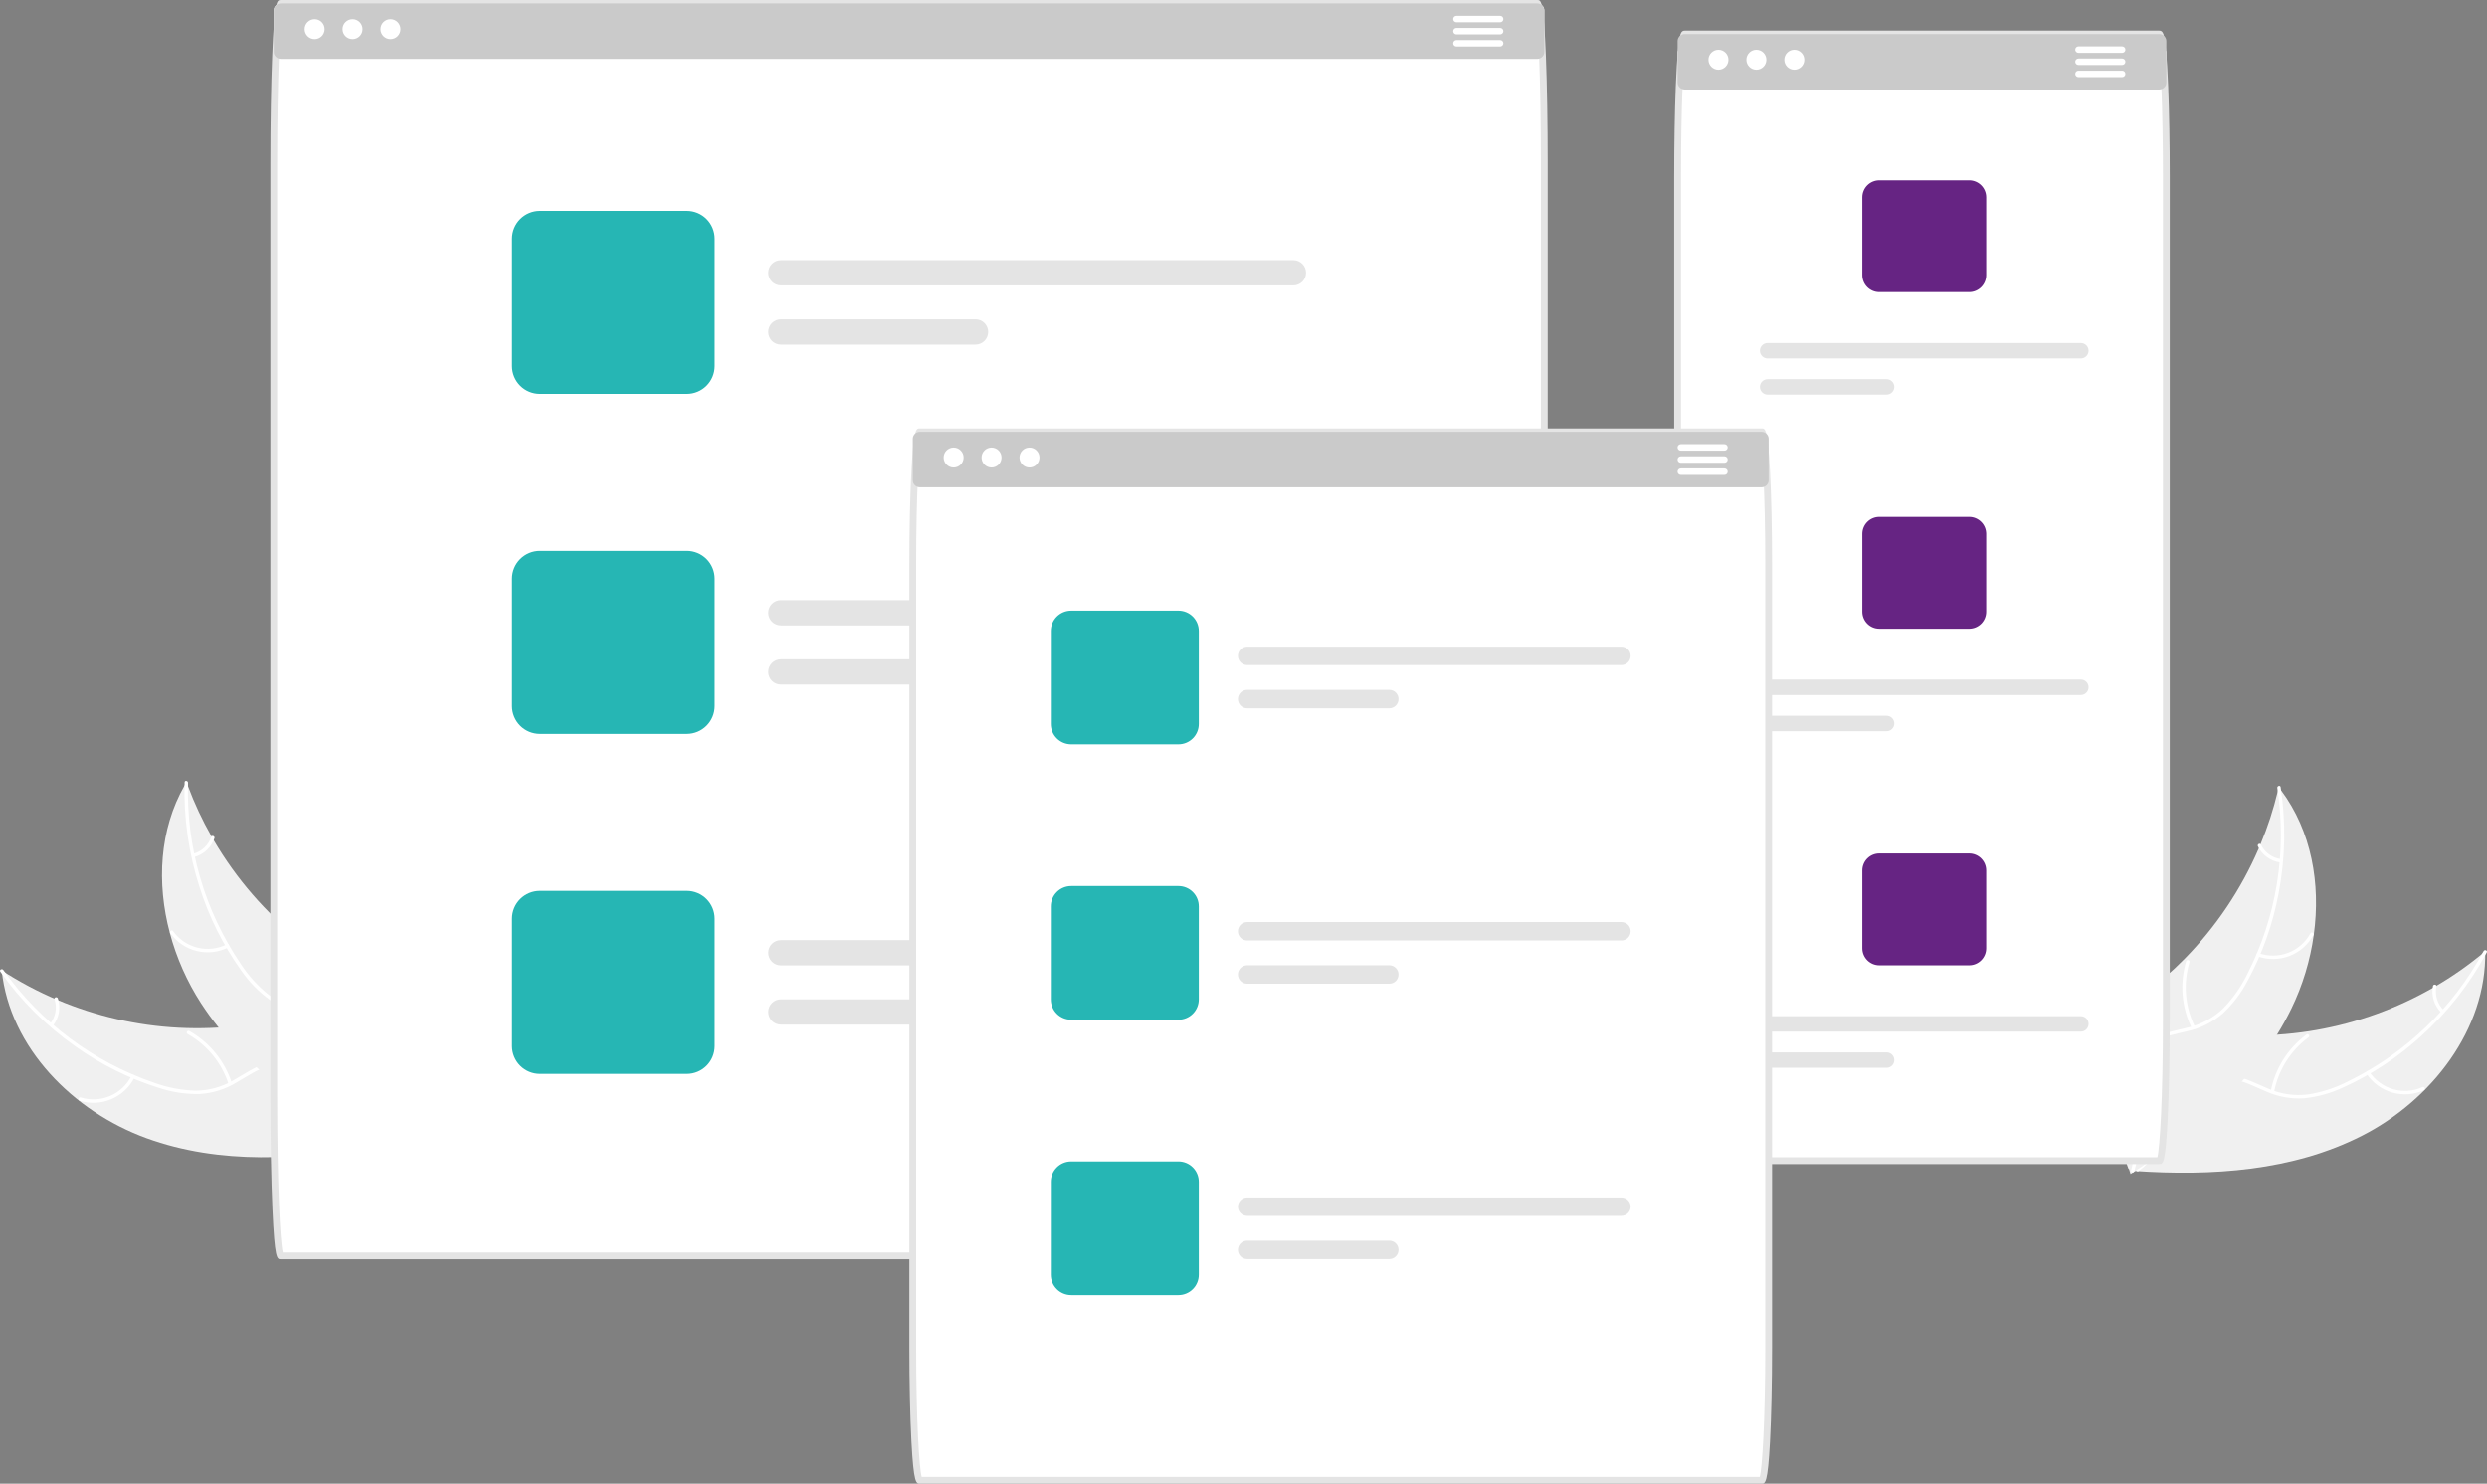 <svg width="662" height="395" viewBox="0 0 662 395" fill="none" xmlns="http://www.w3.org/2000/svg">
<rect x="0" y="0" width="662" height="395" fill="#808080" stroke="none"/>
<g clip-path="url(#clip0_68_1535)">
<path d="M39.007 303.027C19.522 295.936 2.608 278.973 0.462 258.342C19.378 270.619 42.025 275.806 64.396 272.987C73.019 271.868 82.494 269.726 89.874 274.328C94.466 277.191 97.316 282.275 98.624 287.528C99.932 292.78 99.873 298.264 99.806 303.676L100.413 304.884C80.058 308.837 58.492 310.119 39.007 303.027Z" fill="#F0F0F0"/>
<path d="M0.885 258.238C10.814 272.242 24.902 282.76 41.147 288.298C44.623 289.552 48.275 290.25 51.968 290.367C55.569 290.364 59.105 289.397 62.206 287.565C65.132 285.915 67.934 283.889 71.21 282.979C72.893 282.538 74.651 282.459 76.368 282.745C78.085 283.032 79.721 283.679 81.171 284.642C84.845 286.95 87.471 290.441 89.92 293.944C92.64 297.833 95.403 301.916 99.648 304.277C100.163 304.563 99.689 305.345 99.175 305.059C91.789 300.951 89.054 292.238 82.767 286.941C79.833 284.469 76.137 282.867 72.26 283.665C68.87 284.363 65.979 286.451 63.031 288.147C60.031 289.978 56.63 291.047 53.122 291.26C49.435 291.332 45.762 290.775 42.261 289.615C34.339 287.127 26.856 283.408 20.087 278.595C12.332 273.145 5.566 266.408 0.082 258.675C-0.258 258.196 0.548 257.763 0.885 258.238V258.238Z" fill="white"/>
<path d="M35.811 286.823C34.513 289.423 32.332 291.477 29.659 292.618C26.986 293.759 23.995 293.912 21.22 293.05C20.659 292.874 20.907 291.993 21.468 292.17C24.051 292.977 26.837 292.834 29.324 291.767C31.811 290.7 33.834 288.778 35.029 286.35C35.29 285.822 36.07 286.298 35.811 286.823V286.823Z" fill="white"/>
<path d="M60.832 288.597C59.003 282.943 55.11 278.187 49.931 275.277C49.418 274.989 49.891 274.208 50.404 274.495C55.788 277.533 59.829 282.491 61.72 288.379C61.9 288.94 61.011 289.155 60.832 288.597Z" fill="white"/>
<path d="M13.365 272.512C14.077 271.61 14.555 270.546 14.754 269.415C14.953 268.283 14.868 267.12 14.507 266.029C14.32 265.47 15.209 265.255 15.395 265.81C15.788 267.017 15.88 268.302 15.662 269.553C15.445 270.804 14.925 271.982 14.147 272.985C14.082 273.086 13.98 273.158 13.864 273.186C13.747 273.215 13.624 273.198 13.52 273.139C13.416 273.076 13.342 272.975 13.313 272.857C13.284 272.74 13.303 272.616 13.365 272.512V272.512Z" fill="white"/>
<path d="M49.64 208.222C49.766 208.567 49.893 208.913 50.027 209.26C51.753 213.897 53.853 218.387 56.306 222.683C56.49 223.019 56.682 223.356 56.876 223.685C62.896 233.974 70.773 243.055 80.106 250.467C83.823 253.413 87.759 256.072 91.879 258.421C97.569 261.664 103.996 264.728 108.161 269.521C108.601 270.017 109.01 270.539 109.385 271.085L101.838 304.049C101.783 304.116 101.736 304.184 101.681 304.251L101.44 305.581C101.219 305.475 100.992 305.36 100.771 305.253C100.643 305.192 100.516 305.124 100.387 305.063C100.302 305.019 100.217 304.976 100.138 304.942C100.11 304.928 100.081 304.913 100.06 304.901C99.981 304.867 99.911 304.827 99.84 304.794C98.57 304.155 97.302 303.506 96.037 302.847C96.029 302.845 96.029 302.845 96.023 302.836C86.333 297.904 77.263 291.84 69.001 284.77C68.757 284.556 68.506 284.34 68.266 284.111C64.631 280.881 61.267 277.359 58.206 273.581C56.537 271.507 54.974 269.35 53.523 267.117C49.784 261.342 46.977 255.015 45.204 248.367C41.671 235.114 42.414 220.878 49.119 209.115C49.29 208.815 49.46 208.521 49.64 208.222Z" fill="#F0F0F0"/>
<path d="M50.041 208.392C49.541 225.554 54.46 242.437 64.098 256.643C66.118 259.738 68.614 262.495 71.493 264.813C74.37 266.98 77.775 268.337 81.353 268.742C84.682 269.188 88.139 269.257 91.302 270.504C92.912 271.166 94.363 272.162 95.561 273.424C96.759 274.687 97.677 276.189 98.254 277.832C99.799 281.887 99.795 286.256 99.643 290.528C99.474 295.272 99.223 300.196 101.192 304.639C101.43 305.177 100.581 305.516 100.343 304.978C96.918 297.249 99.978 288.645 98.146 280.628C97.291 276.888 95.304 273.382 91.728 271.685C88.601 270.2 85.036 270.125 81.662 269.704C78.165 269.36 74.805 268.164 71.877 266.221C68.889 264.058 66.292 261.401 64.195 258.366C59.366 251.607 55.63 244.131 53.122 236.212C50.21 227.189 48.862 217.734 49.137 208.257C49.154 207.67 50.058 207.809 50.041 208.392L50.041 208.392Z" fill="white"/>
<path d="M60.725 252.251C58.123 253.546 55.146 253.872 52.326 253.173C49.505 252.474 47.025 250.795 45.328 248.435C44.986 247.956 45.713 247.403 46.056 247.882C47.632 250.082 49.943 251.646 52.57 252.292C55.198 252.938 57.97 252.622 60.386 251.403C60.911 251.138 61.248 251.989 60.725 252.251Z" fill="white"/>
<path d="M79.636 268.739C81.577 263.123 81.332 256.981 78.948 251.538C78.711 250.999 79.56 250.66 79.796 251.198C82.266 256.867 82.509 263.259 80.476 269.099C80.281 269.656 79.442 269.293 79.636 268.739Z" fill="white"/>
<path d="M51.416 227.305C52.527 227.015 53.548 226.452 54.389 225.669C55.229 224.885 55.861 223.905 56.229 222.817C56.416 222.258 57.255 222.622 57.069 223.177C56.657 224.378 55.957 225.459 55.031 226.327C54.105 227.194 52.98 227.822 51.755 228.154C51.643 228.195 51.518 228.192 51.408 228.144C51.298 228.097 51.21 228.01 51.161 227.9C51.117 227.787 51.119 227.661 51.167 227.55C51.214 227.439 51.304 227.351 51.416 227.305H51.416Z" fill="white"/>
<path d="M628.764 302.346C647.23 292.913 661.932 273.998 661.527 253.26C644.263 267.77 622.425 275.703 599.877 275.656C591.182 275.606 581.515 274.645 574.757 280.12C570.552 283.526 568.348 288.922 567.695 294.295C567.043 299.669 567.775 305.103 568.506 310.467L568.052 311.74C588.738 313.16 610.298 311.78 628.764 302.346Z" fill="#F0F0F0"/>
<path d="M661.094 253.209C652.961 268.328 640.272 280.498 624.831 287.992C621.535 289.664 617.997 290.806 614.346 291.376C610.772 291.816 607.144 291.291 603.842 289.854C600.735 288.577 597.705 286.91 594.343 286.41C592.618 286.18 590.863 286.317 589.195 286.813C587.526 287.308 585.982 288.151 584.662 289.286C581.299 292.028 579.122 295.815 577.121 299.593C574.9 303.787 572.659 308.179 568.736 311.044C568.261 311.391 568.827 312.109 569.302 311.762C576.127 306.777 577.771 297.793 583.36 291.763C585.967 288.949 589.439 286.905 593.384 287.22C596.835 287.497 599.96 289.212 603.095 290.533C606.296 291.982 609.803 292.624 613.31 292.404C616.978 292.022 620.555 291.018 623.887 289.436C631.444 285.993 638.413 281.382 644.539 275.773C651.565 269.411 657.452 261.892 661.945 253.544C662.223 253.027 661.37 252.696 661.094 253.209Z" fill="white"/>
<path d="M629.945 285.872C631.553 288.293 633.97 290.063 636.762 290.867C639.555 291.67 642.542 291.454 645.19 290.257C645.725 290.013 645.371 289.17 644.836 289.415C642.372 290.533 639.589 290.734 636.99 289.981C634.391 289.227 632.147 287.569 630.663 285.306C630.34 284.814 629.624 285.383 629.945 285.872Z" fill="white"/>
<path d="M605.331 290.709C606.453 284.873 609.731 279.675 614.513 276.15C614.988 275.801 614.421 275.083 613.948 275.432C608.978 279.109 605.577 284.526 604.424 290.602C604.314 291.181 605.222 291.285 605.331 290.709H605.331Z" fill="white"/>
<path d="M650.462 268.909C649.645 268.102 649.041 267.105 648.704 266.006C648.367 264.908 648.308 263.743 648.532 262.616C648.649 262.038 647.741 261.934 647.625 262.508C647.383 263.754 647.449 265.041 647.819 266.255C648.188 267.47 648.849 268.575 649.744 269.475C649.822 269.567 649.931 269.626 650.05 269.64C650.169 269.654 650.29 269.622 650.386 269.551C650.481 269.476 650.542 269.366 650.556 269.246C650.57 269.126 650.537 269.005 650.462 268.909H650.462Z" fill="white"/>
<path d="M606.564 209.567C606.481 209.926 606.398 210.284 606.307 210.646C605.164 215.46 603.631 220.173 601.725 224.739C601.583 225.094 601.434 225.452 601.282 225.803C596.572 236.754 589.871 246.735 581.519 255.239C578.192 258.62 574.613 261.742 570.813 264.58C565.564 268.498 559.562 272.329 556.018 277.598C555.642 278.144 555.301 278.712 554.995 279.3L566.535 311.087C566.598 311.146 566.653 311.208 566.716 311.268L567.119 312.558C567.325 312.425 567.536 312.283 567.742 312.151C567.862 312.074 567.979 311.991 568.099 311.914C568.178 311.861 568.258 311.807 568.332 311.764C568.358 311.746 568.385 311.728 568.404 311.713C568.478 311.67 568.543 311.622 568.61 311.581C569.792 310.79 570.97 309.99 572.145 309.18C572.152 309.177 572.152 309.177 572.157 309.168C581.167 303.082 589.424 295.948 596.755 287.916C596.97 287.673 597.193 287.428 597.403 287.171C600.613 283.519 603.519 279.61 606.092 275.485C607.494 273.221 608.78 270.888 609.946 268.494C612.947 262.303 614.956 255.678 615.899 248.862C617.776 235.275 615.29 221.239 607.191 210.39C606.983 210.113 606.779 209.842 606.564 209.567Z" fill="#F0F0F0"/>
<path d="M606.187 209.785C608.791 226.756 605.984 244.116 598.165 259.399C596.54 262.72 594.402 265.763 591.83 268.417C589.241 270.921 586.028 272.686 582.527 273.529C579.278 274.38 575.856 274.874 572.87 276.5C571.354 277.356 570.036 278.522 569.002 279.922C567.968 281.323 567.242 282.927 566.871 284.628C565.836 288.842 566.377 293.178 567.053 297.399C567.803 302.085 568.657 306.942 567.249 311.592C567.079 312.156 567.963 312.388 568.133 311.825C570.583 303.733 566.489 295.571 567.322 287.39C567.711 283.572 569.252 279.849 572.592 277.725C575.513 275.867 579.042 275.354 582.339 274.521C585.767 273.749 588.954 272.149 591.621 269.861C594.32 267.347 596.572 264.391 598.28 261.121C602.242 253.82 605.031 245.941 606.547 237.773C608.328 228.461 608.504 218.912 607.067 209.54C606.978 208.96 606.098 209.209 606.187 209.785Z" fill="white"/>
<path d="M600.972 254.626C603.713 255.591 606.708 255.549 609.421 254.508C612.135 253.468 614.39 251.496 615.784 248.946C616.064 248.428 615.274 247.968 614.994 248.486C613.7 250.863 611.599 252.7 609.07 253.664C606.542 254.628 603.752 254.656 601.205 253.742C600.651 253.545 600.421 254.43 600.972 254.626Z" fill="white"/>
<path d="M584.231 273.314C581.614 267.979 581.103 261.854 582.8 256.159C582.969 255.595 582.085 255.363 581.917 255.926C580.162 261.856 580.706 268.229 583.442 273.775C583.703 274.303 584.491 273.84 584.231 273.314Z" fill="white"/>
<path d="M607.146 228.725C606.007 228.573 604.925 228.14 603.995 227.466C603.065 226.792 602.316 225.897 601.817 224.862C601.563 224.331 600.776 224.795 601.028 225.323C601.585 226.464 602.412 227.451 603.438 228.198C604.464 228.945 605.657 229.429 606.913 229.609C607.03 229.636 607.153 229.617 607.257 229.556C607.36 229.496 607.437 229.398 607.471 229.283C607.502 229.166 607.484 229.041 607.423 228.937C607.362 228.832 607.263 228.756 607.146 228.725V228.725Z" fill="white"/>
<path d="M576.649 13.577H446.549V21.95C446.547 22.379 446.695 22.795 446.966 23.127C446.704 29.672 446.549 38.026 446.549 47.105V270.955C446.549 291.937 447.391 309.008 448.423 309.008H574.776C575.808 309.008 576.649 291.937 576.649 270.955V47.105C576.649 38.026 576.495 29.672 576.233 23.127C576.504 22.795 576.651 22.379 576.649 21.95L576.649 13.577Z" fill="white"/>
<path d="M574.776 309.914H448.422C447.438 309.914 446.787 309.914 446.195 297.894C445.84 290.682 445.644 281.114 445.644 270.955V47.105C445.644 38.331 445.793 29.802 446.062 23.091C446.23 19.061 446.423 15.833 446.635 13.496C447.05 8.919 447.446 8.146 448.422 8.146H574.776C575.753 8.146 576.148 8.919 576.564 13.496C576.776 15.842 576.969 19.07 577.137 23.089L577.137 23.091C577.406 29.795 577.554 38.324 577.554 47.105V270.955C577.554 281.115 577.358 290.682 577.003 297.894C576.412 309.914 575.761 309.914 574.776 309.914ZM448.936 308.103H574.262C574.917 305.629 575.744 292.199 575.744 270.955V47.105C575.744 38.347 575.597 29.846 575.329 23.165H575.329C575.162 19.175 574.971 15.977 574.762 13.659C574.681 12.415 574.511 11.177 574.254 9.957H448.945C448.688 11.177 448.518 12.415 448.437 13.659C448.228 15.968 448.037 19.166 447.87 23.165C447.602 29.851 447.454 38.354 447.454 47.105V270.955C447.454 292.199 448.282 305.629 448.936 308.103Z" fill="#E4E4E4"/>
<path d="M574.776 9.052H448.422C447.926 9.052 447.45 9.25 447.099 9.601C446.748 9.953 446.55 10.429 446.549 10.925V21.95C446.547 22.379 446.695 22.795 446.966 23.127C447.142 23.344 447.364 23.519 447.616 23.64C447.868 23.76 448.143 23.823 448.422 23.824H574.776C575.056 23.823 575.331 23.76 575.583 23.64C575.835 23.519 576.057 23.344 576.233 23.127C576.504 22.795 576.651 22.379 576.649 21.95V10.925C576.648 10.429 576.451 9.953 576.099 9.601C575.748 9.25 575.273 9.052 574.776 9.052Z" fill="#CACACA"/>
<path d="M457.425 18.561C458.894 18.561 460.084 17.369 460.084 15.9C460.084 14.43 458.894 13.239 457.425 13.239C455.956 13.239 454.765 14.43 454.765 15.9C454.765 17.369 455.956 18.561 457.425 18.561Z" fill="white"/>
<path d="M467.52 18.561C468.989 18.561 470.18 17.369 470.18 15.9C470.18 14.43 468.989 13.239 467.52 13.239C466.051 13.239 464.86 14.43 464.86 15.9C464.86 17.369 466.051 18.561 467.52 18.561Z" fill="white"/>
<path d="M477.616 18.561C479.085 18.561 480.276 17.369 480.276 15.9C480.276 14.43 479.085 13.239 477.616 13.239C476.147 13.239 474.956 14.43 474.956 15.9C474.956 17.369 476.147 18.561 477.616 18.561Z" fill="white"/>
<path d="M564.887 12.346H553.26C553.033 12.348 552.815 12.439 552.654 12.6C552.493 12.761 552.402 12.979 552.401 13.206C552.397 13.336 552.429 13.464 552.491 13.578C552.56 13.723 552.669 13.847 552.805 13.933C552.941 14.02 553.099 14.066 553.26 14.066H564.887C565.049 14.067 565.209 14.021 565.347 13.935C565.485 13.848 565.595 13.724 565.665 13.578C565.721 13.462 565.748 13.335 565.746 13.206C565.746 13.093 565.724 12.982 565.681 12.877C565.638 12.773 565.575 12.678 565.495 12.598C565.415 12.518 565.32 12.455 565.216 12.412C565.111 12.369 565 12.346 564.887 12.346Z" fill="white"/>
<path d="M564.887 15.578H553.26C553.032 15.578 552.813 15.669 552.652 15.83C552.491 15.991 552.401 16.21 552.401 16.438C552.401 16.666 552.491 16.885 552.652 17.046C552.813 17.207 553.032 17.298 553.26 17.298H564.887C565.115 17.298 565.333 17.207 565.495 17.046C565.656 16.885 565.746 16.666 565.746 16.438C565.746 16.21 565.656 15.991 565.495 15.83C565.333 15.669 565.115 15.578 564.887 15.578Z" fill="white"/>
<path d="M564.887 18.81H553.26C553.032 18.81 552.813 18.9 552.652 19.061C552.491 19.223 552.401 19.441 552.401 19.669C552.401 19.898 552.491 20.116 552.652 20.277C552.813 20.439 553.032 20.529 553.26 20.529H564.887C565.115 20.529 565.333 20.439 565.495 20.277C565.656 20.116 565.746 19.898 565.746 19.669C565.746 19.441 565.656 19.223 565.495 19.061C565.333 18.9 565.115 18.81 564.887 18.81Z" fill="white"/>
<path d="M524.171 47.992H500.249C499.049 47.993 497.898 48.47 497.05 49.318C496.202 50.167 495.725 51.318 495.725 52.518V73.247C495.727 74.446 496.204 75.596 497.052 76.445C497.9 77.293 499.049 77.77 500.249 77.772H524.171C525.37 77.769 526.519 77.291 527.366 76.443C528.214 75.595 528.692 74.446 528.695 73.247V52.518C528.693 51.318 528.216 50.168 527.368 49.32C526.52 48.472 525.37 47.994 524.171 47.992Z" fill="#662483"/>
<path d="M553.894 91.314H470.517C469.973 91.314 469.45 91.53 469.065 91.916C468.68 92.301 468.463 92.824 468.463 93.369C468.463 93.914 468.68 94.436 469.065 94.822C469.45 95.207 469.973 95.424 470.517 95.424H553.894C554.438 95.424 554.961 95.207 555.346 94.822C555.731 94.436 555.948 93.914 555.948 93.369C555.948 92.824 555.731 92.301 555.346 91.916C554.961 91.53 554.438 91.314 553.894 91.314Z" fill="#E4E4E4"/>
<path d="M502.185 100.945H470.517C469.973 100.945 469.45 101.162 469.065 101.547C468.68 101.932 468.463 102.455 468.463 103C468.463 103.545 468.68 104.067 469.065 104.453C469.45 104.838 469.973 105.055 470.517 105.055H502.185C502.73 105.055 503.252 104.838 503.637 104.453C504.022 104.067 504.239 103.545 504.239 103C504.239 102.455 504.022 101.932 503.637 101.547C503.252 101.162 502.73 100.945 502.185 100.945Z" fill="#E4E4E4"/>
<path d="M524.171 137.604H500.249C499.049 137.605 497.898 138.082 497.05 138.931C496.202 139.779 495.725 140.93 495.725 142.13V162.859C495.727 164.059 496.204 165.209 497.052 166.057C497.9 166.905 499.049 167.383 500.249 167.385H524.171C525.37 167.381 526.519 166.903 527.366 166.055C528.214 165.207 528.692 164.058 528.695 162.859V142.13C528.693 140.931 528.216 139.781 527.368 138.932C526.52 138.084 525.37 137.606 524.171 137.604Z" fill="#662483"/>
<path d="M553.894 180.926H470.517C469.973 180.926 469.45 181.143 469.065 181.528C468.68 181.913 468.463 182.436 468.463 182.981C468.463 183.526 468.68 184.049 469.065 184.434C469.45 184.819 469.973 185.036 470.517 185.036H553.894C554.438 185.036 554.961 184.819 555.346 184.434C555.731 184.049 555.948 183.526 555.948 182.981C555.948 182.436 555.731 181.913 555.346 181.528C554.961 181.143 554.438 180.926 553.894 180.926Z" fill="#E4E4E4"/>
<path d="M502.185 190.557H470.517C469.973 190.557 469.45 190.774 469.065 191.159C468.68 191.545 468.463 192.067 468.463 192.612C468.463 193.157 468.68 193.68 469.065 194.065C469.45 194.45 469.973 194.667 470.517 194.667H502.185C502.73 194.667 503.252 194.45 503.637 194.065C504.022 193.68 504.239 193.157 504.239 192.612C504.239 192.067 504.022 191.545 503.637 191.159C503.252 190.774 502.73 190.557 502.185 190.557Z" fill="#E4E4E4"/>
<path d="M524.171 227.217H500.249C499.049 227.217 497.898 227.694 497.05 228.543C496.202 229.392 495.725 230.542 495.725 231.743V252.471C495.727 253.671 496.204 254.821 497.052 255.669C497.9 256.518 499.049 256.995 500.249 256.997H524.171C525.37 256.994 526.519 256.516 527.366 255.668C528.214 254.82 528.692 253.67 528.695 252.471V231.743C528.693 230.543 528.216 229.393 527.368 228.545C526.52 227.696 525.37 227.219 524.171 227.217Z" fill="#662483"/>
<path d="M553.894 270.539H470.517C469.973 270.539 469.45 270.755 469.065 271.14C468.68 271.526 468.463 272.048 468.463 272.593C468.463 273.138 468.68 273.661 469.065 274.046C469.45 274.432 469.973 274.648 470.517 274.648H553.894C554.438 274.648 554.961 274.432 555.346 274.046C555.731 273.661 555.948 273.138 555.948 272.593C555.948 272.048 555.731 271.526 555.346 271.14C554.961 270.755 554.438 270.539 553.894 270.539Z" fill="#E4E4E4"/>
<path d="M502.185 280.17H470.517C469.973 280.17 469.45 280.386 469.065 280.771C468.68 281.157 468.463 281.679 468.463 282.224C468.463 282.769 468.68 283.292 469.065 283.677C469.45 284.063 469.973 284.279 470.517 284.279H502.185C502.73 284.279 503.252 284.063 503.637 283.677C504.022 283.292 504.239 282.769 504.239 282.224C504.239 281.679 504.022 281.157 503.637 280.771C503.252 280.386 502.73 280.17 502.185 280.17Z" fill="#E4E4E4"/>
<path d="M411.072 2.779C411.072 2.282 410.874 1.806 410.523 1.455C410.172 1.104 409.696 0.906 409.2 0.905H74.744C74.248 0.906 73.772 1.104 73.421 1.455C73.07 1.806 72.872 2.282 72.871 2.779V13.804C72.87 14.263 73.041 14.706 73.351 15.044C73.052 22.53 72.871 32.396 72.871 43.204V292.045C72.871 315.381 73.713 334.353 74.744 334.353H409.2C410.231 334.353 411.072 315.381 411.072 292.045V43.204C411.072 32.396 410.892 22.53 410.593 15.044C410.903 14.706 411.074 14.263 411.072 13.804V2.779Z" fill="white"/>
<path d="M409.2 335.259H74.744C73.722 335.259 73.105 335.259 72.517 321.99C72.162 313.975 71.966 303.341 71.966 292.045V43.204C71.966 32.788 72.137 22.774 72.447 15.008C73.042 1.20854e-05 73.719 0 74.744 0H409.2C410.225 0 410.902 0.003 411.497 15.008C411.807 22.767 411.977 32.781 411.977 43.204V292.045C411.977 303.341 411.782 313.975 411.427 321.99C410.839 335.259 410.222 335.259 409.2 335.259ZM75.272 333.448H408.672C409.412 330.61 410.168 314.675 410.168 292.045V43.204C410.168 32.804 409.998 22.816 409.689 15.08V15.08C409.312 5.572 408.872 2.679 408.662 1.81H75.282C75.072 2.679 74.632 5.572 74.255 15.08C73.946 22.823 73.776 32.811 73.776 43.204V292.045C73.776 314.675 74.532 330.61 75.272 333.448Z" fill="#E4E4E4"/>
<path d="M409.2 0.905H74.744C74.248 0.906 73.772 1.104 73.421 1.455C73.07 1.806 72.872 2.282 72.871 2.779V13.804C72.87 14.263 73.041 14.706 73.351 15.044C73.525 15.242 73.739 15.402 73.979 15.511C74.219 15.62 74.48 15.677 74.744 15.678H409.2C409.464 15.677 409.724 15.62 409.965 15.511C410.205 15.402 410.419 15.242 410.593 15.044C410.903 14.706 411.074 14.263 411.072 13.804V2.779C411.071 2.282 410.874 1.806 410.523 1.455C410.172 1.104 409.696 0.906 409.2 0.905Z" fill="#CACACA"/>
<path d="M83.746 10.414C85.215 10.414 86.406 9.223 86.406 7.753C86.406 6.284 85.215 5.092 83.746 5.092C82.278 5.092 81.087 6.284 81.087 7.753C81.087 9.223 82.278 10.414 83.746 10.414Z" fill="white"/>
<path d="M93.842 10.414C95.311 10.414 96.502 9.223 96.502 7.753C96.502 6.284 95.311 5.092 93.842 5.092C92.373 5.092 91.182 6.284 91.182 7.753C91.182 9.223 92.373 10.414 93.842 10.414Z" fill="white"/>
<path d="M103.938 10.414C105.407 10.414 106.598 9.223 106.598 7.753C106.598 6.284 105.407 5.092 103.938 5.092C102.469 5.092 101.278 6.284 101.278 7.753C101.278 9.223 102.469 10.414 103.938 10.414Z" fill="white"/>
<path d="M399.31 4.2H387.684C387.456 4.2 387.237 4.291 387.076 4.452C386.915 4.613 386.824 4.832 386.824 5.06C386.824 5.288 386.915 5.507 387.076 5.668C387.237 5.829 387.456 5.92 387.684 5.92H399.31C399.538 5.92 399.757 5.829 399.918 5.668C400.079 5.507 400.17 5.288 400.17 5.06C400.17 4.832 400.079 4.613 399.918 4.452C399.757 4.291 399.538 4.2 399.31 4.2Z" fill="white"/>
<path d="M399.31 7.431H387.684C387.456 7.431 387.237 7.522 387.076 7.683C386.915 7.845 386.824 8.063 386.824 8.291C386.824 8.519 386.915 8.738 387.076 8.899C387.237 9.061 387.456 9.151 387.684 9.151H399.31C399.538 9.151 399.757 9.061 399.918 8.899C400.079 8.738 400.17 8.519 400.17 8.291C400.17 8.063 400.079 7.845 399.918 7.683C399.757 7.522 399.538 7.431 399.31 7.431Z" fill="white"/>
<path d="M399.31 10.663H387.684C387.456 10.663 387.237 10.753 387.076 10.915C386.915 11.076 386.824 11.295 386.824 11.523C386.824 11.751 386.915 11.97 387.076 12.131C387.237 12.292 387.456 12.383 387.684 12.383H399.31C399.538 12.383 399.757 12.292 399.918 12.131C400.079 11.97 400.17 11.751 400.17 11.523C400.17 11.295 400.079 11.076 399.918 10.915C399.757 10.753 399.538 10.663 399.31 10.663Z" fill="white"/>
<path d="M182.848 56.139H143.707C141.745 56.141 139.864 56.922 138.476 58.31C137.089 59.698 136.308 61.58 136.306 63.543V97.46C136.308 99.423 137.089 101.305 138.476 102.693C139.864 104.081 141.745 104.862 143.707 104.864H182.848C184.811 104.862 186.692 104.081 188.079 102.693C189.467 101.305 190.247 99.423 190.249 97.46V63.543C190.247 61.58 189.467 59.698 188.079 58.31C186.692 56.922 184.811 56.141 182.848 56.139Z" fill="#26B6B4"/>
<path d="M344.29 69.255H207.866C206.974 69.255 206.119 69.609 205.489 70.24C204.859 70.87 204.505 71.726 204.505 72.618C204.505 73.509 204.859 74.365 205.489 74.995C206.119 75.626 206.974 75.98 207.866 75.98H344.29C345.181 75.98 346.036 75.626 346.667 74.995C347.297 74.365 347.651 73.509 347.651 72.618C347.651 71.726 347.297 70.87 346.667 70.24C346.036 69.609 345.181 69.255 344.29 69.255Z" fill="#E4E4E4"/>
<path d="M259.683 85.014H207.866C206.974 85.014 206.119 85.368 205.489 85.999C204.859 86.629 204.505 87.485 204.505 88.377C204.505 89.269 204.859 90.124 205.489 90.754C206.119 91.385 206.974 91.739 207.866 91.739H259.683C260.575 91.739 261.43 91.385 262.06 90.754C262.69 90.124 263.044 89.269 263.044 88.377C263.044 87.485 262.69 86.629 262.06 85.999C261.43 85.368 260.575 85.014 259.683 85.014Z" fill="#E4E4E4"/>
<path d="M182.848 146.656H143.707C141.745 146.659 139.864 147.44 138.476 148.828C137.089 150.216 136.308 152.098 136.306 154.061V187.977C136.308 189.94 137.089 191.822 138.476 193.21C139.864 194.599 141.745 195.379 143.707 195.382H182.848C184.811 195.379 186.692 194.599 188.079 193.21C189.467 191.822 190.247 189.94 190.249 187.977V154.061C190.247 152.098 189.467 150.216 188.079 148.828C186.692 147.44 184.811 146.659 182.848 146.656Z" fill="#26B6B4"/>
<path d="M344.29 159.772H207.866C206.974 159.772 206.119 160.127 205.489 160.757C204.859 161.388 204.505 162.243 204.505 163.135C204.505 164.027 204.859 164.882 205.489 165.513C206.119 166.143 206.974 166.498 207.866 166.498H344.29C345.181 166.498 346.036 166.143 346.667 165.513C347.297 164.882 347.651 164.027 347.651 163.135C347.651 162.243 347.297 161.388 346.667 160.757C346.036 160.127 345.181 159.772 344.29 159.772Z" fill="#E4E4E4"/>
<path d="M259.683 175.531H207.866C206.974 175.531 206.119 175.886 205.489 176.516C204.859 177.147 204.505 178.002 204.505 178.894C204.505 179.786 204.859 180.641 205.489 181.272C206.119 181.902 206.974 182.257 207.866 182.257H259.683C260.575 182.257 261.43 181.902 262.06 181.272C262.69 180.641 263.044 179.786 263.044 178.894C263.044 178.002 262.69 177.147 262.06 176.516C261.43 175.886 260.575 175.531 259.683 175.531Z" fill="#E4E4E4"/>
<path d="M182.848 237.174H143.707C141.745 237.176 139.864 237.957 138.476 239.345C137.089 240.733 136.308 242.615 136.306 244.578V278.495C136.308 280.458 137.089 282.34 138.476 283.728C139.864 285.116 141.745 285.897 143.707 285.899H182.848C184.811 285.897 186.692 285.116 188.079 283.728C189.467 282.34 190.247 280.458 190.249 278.495V244.578C190.247 242.615 189.467 240.733 188.079 239.345C186.692 237.957 184.811 237.176 182.848 237.174Z" fill="#26B6B4"/>
<path d="M344.29 250.29H207.866C206.974 250.29 206.119 250.644 205.489 251.275C204.859 251.905 204.505 252.761 204.505 253.652C204.505 254.544 204.859 255.4 205.489 256.03C206.119 256.661 206.974 257.015 207.866 257.015H344.29C345.181 257.015 346.036 256.661 346.667 256.03C347.297 255.4 347.651 254.544 347.651 253.652C347.651 252.761 347.297 251.905 346.667 251.275C346.036 250.644 345.181 250.29 344.29 250.29Z" fill="#E4E4E4"/>
<path d="M259.683 266.049H207.866C206.974 266.049 206.119 266.403 205.489 267.034C204.859 267.664 204.505 268.52 204.505 269.412C204.505 270.303 204.859 271.159 205.489 271.789C206.119 272.42 206.974 272.774 207.866 272.774H259.683C260.575 272.774 261.43 272.42 262.06 271.789C262.69 271.159 263.044 270.303 263.044 269.412C263.044 268.52 262.69 267.664 262.06 267.034C261.43 266.403 260.575 266.049 259.683 266.049Z" fill="#E4E4E4"/>
<path d="M468.918 394.095H244.848C243.815 394.095 242.975 378.21 242.975 358.681V150.37C242.975 130.842 243.815 114.957 244.848 114.957H468.918C469.951 114.957 470.792 130.842 470.792 150.37V358.681C470.792 378.21 469.951 394.095 468.918 394.095Z" fill="white"/>
<path d="M468.919 395H244.848C243.9 395 243.215 395 242.621 383.759C242.266 377.047 242.07 368.141 242.07 358.681V150.37C242.07 140.91 242.266 132.004 242.621 125.292C243.215 114.051 243.9 114.051 244.848 114.051H468.919C469.866 114.051 470.551 114.051 471.146 125.292C471.501 132.004 471.697 140.91 471.697 150.37V358.681C471.697 368.141 471.501 377.047 471.146 383.759C470.551 395 469.866 395 468.919 395ZM245.349 393.19H468.418C469.067 390.844 469.887 378.35 469.887 358.681V150.37C469.887 130.701 469.067 118.207 468.418 115.861H245.349C244.7 118.207 243.88 130.701 243.88 150.37V358.681C243.88 378.35 244.7 390.844 245.349 393.19Z" fill="#E4E4E4"/>
<path d="M468.918 129.729H244.848C244.352 129.729 243.875 129.531 243.524 129.18C243.173 128.828 242.975 128.352 242.975 127.855V116.831C242.975 116.334 243.173 115.857 243.524 115.506C243.875 115.155 244.352 114.957 244.848 114.957H468.918C469.415 114.957 469.891 115.155 470.242 115.506C470.594 115.857 470.791 116.334 470.792 116.831V127.855C470.791 128.352 470.594 128.828 470.242 129.18C469.891 129.531 469.415 129.729 468.918 129.729Z" fill="#CACACA"/>
<path d="M253.847 124.466C255.316 124.466 256.507 123.275 256.507 121.805C256.507 120.336 255.316 119.144 253.847 119.144C252.378 119.144 251.187 120.336 251.187 121.805C251.187 123.275 252.378 124.466 253.847 124.466Z" fill="white"/>
<path d="M263.942 124.466C265.411 124.466 266.602 123.275 266.602 121.805C266.602 120.336 265.411 119.144 263.942 119.144C262.474 119.144 261.283 120.336 261.283 121.805C261.283 123.275 262.474 124.466 263.942 124.466Z" fill="white"/>
<path d="M274.038 124.466C275.507 124.466 276.698 123.275 276.698 121.805C276.698 120.336 275.507 119.144 274.038 119.144C272.569 119.144 271.379 120.336 271.379 121.805C271.379 123.275 272.569 124.466 274.038 124.466Z" fill="white"/>
<path d="M459.027 119.974H447.402C447.173 119.974 446.954 119.883 446.793 119.721C446.631 119.56 446.541 119.341 446.541 119.112C446.541 118.884 446.631 118.665 446.793 118.503C446.954 118.341 447.173 118.251 447.402 118.251H459.027C459.255 118.251 459.473 118.343 459.634 118.504C459.795 118.666 459.885 118.884 459.885 119.112C459.885 119.34 459.795 119.559 459.634 119.72C459.473 119.882 459.255 119.973 459.027 119.974Z" fill="white"/>
<path d="M459.027 123.204H447.402C447.173 123.204 446.954 123.114 446.793 122.952C446.631 122.791 446.541 122.571 446.541 122.343C446.541 122.114 446.631 121.895 446.793 121.734C446.954 121.572 447.173 121.481 447.402 121.481H459.027C459.255 121.481 459.474 121.572 459.636 121.734C459.797 121.895 459.888 122.114 459.888 122.343C459.888 122.571 459.797 122.791 459.636 122.952C459.474 123.114 459.255 123.204 459.027 123.204Z" fill="white"/>
<path d="M459.027 126.435H447.402C447.173 126.435 446.954 126.344 446.793 126.183C446.631 126.021 446.541 125.802 446.541 125.573C446.541 125.345 446.631 125.126 446.793 124.964C446.954 124.803 447.173 124.712 447.402 124.712H459.027C459.255 124.713 459.473 124.804 459.634 124.965C459.795 125.127 459.885 125.345 459.885 125.573C459.885 125.801 459.795 126.02 459.634 126.182C459.473 126.343 459.255 126.434 459.027 126.435Z" fill="white"/>
<path d="M313.703 198.158H285.117C283.684 198.156 282.31 197.586 281.297 196.572C280.283 195.558 279.713 194.184 279.712 192.75V167.981C279.713 166.547 280.283 165.173 281.297 164.159C282.31 163.145 283.684 162.575 285.117 162.573H313.703C315.136 162.575 316.51 163.145 317.523 164.159C318.537 165.173 319.107 166.547 319.108 167.981V192.75C319.107 194.183 318.537 195.558 317.523 196.572C316.51 197.586 315.136 198.156 313.703 198.158Z" fill="#26B6B4"/>
<path d="M431.601 177.067H331.974C331.323 177.067 330.699 176.808 330.239 176.347C329.778 175.887 329.52 175.262 329.52 174.611C329.52 173.96 329.778 173.336 330.239 172.875C330.699 172.415 331.323 172.156 331.974 172.156H431.601C432.252 172.156 432.876 172.415 433.336 172.875C433.797 173.336 434.055 173.96 434.055 174.611C434.055 175.262 433.797 175.887 433.336 176.347C432.876 176.808 432.252 177.067 431.601 177.067Z" fill="#E4E4E4"/>
<path d="M369.814 188.575H331.974C331.323 188.575 330.699 188.316 330.239 187.856C329.778 187.395 329.52 186.771 329.52 186.12C329.52 185.468 329.778 184.844 330.239 184.383C330.699 183.923 331.323 183.664 331.974 183.664H369.814C370.137 183.664 370.456 183.727 370.754 183.85C371.053 183.973 371.324 184.154 371.552 184.382C371.781 184.61 371.962 184.881 372.086 185.179C372.209 185.477 372.273 185.797 372.273 186.12C372.273 186.442 372.209 186.762 372.086 187.06C371.962 187.358 371.781 187.629 371.552 187.857C371.324 188.085 371.053 188.266 370.754 188.389C370.456 188.512 370.137 188.575 369.814 188.575Z" fill="#E4E4E4"/>
<path d="M313.703 271.477H285.117C283.684 271.475 282.31 270.905 281.297 269.891C280.283 268.877 279.713 267.503 279.712 266.069V241.3C279.713 239.867 280.283 238.492 281.297 237.478C282.31 236.464 283.684 235.894 285.117 235.892H313.703C315.136 235.894 316.51 236.464 317.523 237.478C318.537 238.492 319.107 239.867 319.108 241.3V266.069C319.107 267.503 318.537 268.877 317.523 269.891C316.51 270.905 315.136 271.475 313.703 271.477Z" fill="#26B6B4"/>
<path d="M431.601 250.386H331.974C331.323 250.386 330.699 250.127 330.239 249.666C329.778 249.206 329.52 248.582 329.52 247.93C329.52 247.279 329.778 246.655 330.239 246.194C330.699 245.734 331.323 245.475 331.974 245.475H431.601C432.252 245.475 432.876 245.734 433.336 246.194C433.797 246.655 434.055 247.279 434.055 247.93C434.055 248.582 433.797 249.206 433.336 249.666C432.876 250.127 432.252 250.386 431.601 250.386Z" fill="#E4E4E4"/>
<path d="M369.814 261.894H331.974C331.323 261.894 330.699 261.635 330.239 261.175C329.778 260.714 329.52 260.09 329.52 259.439C329.52 258.787 329.778 258.163 330.239 257.702C330.699 257.242 331.323 256.983 331.974 256.983H369.814C370.137 256.983 370.456 257.046 370.754 257.169C371.053 257.292 371.324 257.473 371.552 257.701C371.781 257.929 371.962 258.2 372.086 258.498C372.209 258.796 372.273 259.116 372.273 259.439C372.273 259.761 372.209 260.081 372.086 260.379C371.962 260.677 371.781 260.948 371.552 261.176C371.324 261.404 371.053 261.585 370.754 261.708C370.456 261.831 370.137 261.894 369.814 261.894Z" fill="#E4E4E4"/>
<path d="M313.703 344.796H285.117C283.684 344.794 282.31 344.224 281.297 343.21C280.283 342.196 279.713 340.822 279.712 339.388V314.619C279.713 313.186 280.283 311.811 281.297 310.797C282.31 309.783 283.684 309.213 285.117 309.211H313.703C315.136 309.213 316.51 309.783 317.523 310.797C318.537 311.811 319.107 313.186 319.108 314.619V339.388C319.107 340.822 318.537 342.196 317.523 343.21C316.51 344.224 315.136 344.794 313.703 344.796Z" fill="#26B6B4"/>
<path d="M431.601 323.705H331.974C331.323 323.705 330.699 323.446 330.239 322.986C329.778 322.525 329.52 321.901 329.52 321.249C329.52 320.598 329.778 319.974 330.239 319.513C330.699 319.053 331.323 318.794 331.974 318.794H431.601C432.252 318.794 432.876 319.053 433.336 319.513C433.797 319.974 434.055 320.598 434.055 321.249C434.055 321.901 433.797 322.525 433.336 322.986C432.876 323.446 432.252 323.705 431.601 323.705Z" fill="#E4E4E4"/>
<path d="M369.814 335.213H331.974C331.323 335.213 330.699 334.955 330.239 334.494C329.778 334.034 329.52 333.409 329.52 332.758C329.52 332.107 329.778 331.482 330.239 331.022C330.699 330.561 331.323 330.303 331.974 330.303H369.814C370.137 330.302 370.456 330.365 370.754 330.488C371.053 330.611 371.324 330.792 371.552 331.02C371.781 331.248 371.962 331.519 372.086 331.817C372.209 332.115 372.273 332.435 372.273 332.758C372.273 333.081 372.209 333.4 372.086 333.699C371.962 333.997 371.781 334.268 371.552 334.496C371.324 334.724 371.053 334.905 370.754 335.028C370.456 335.151 370.137 335.214 369.814 335.213Z" fill="#E4E4E4"/>
</g>
<defs>
<clipPath id="clip0_68_1535">
<rect width="662" height="395" fill="white"/>
</clipPath>
</defs>
</svg>
